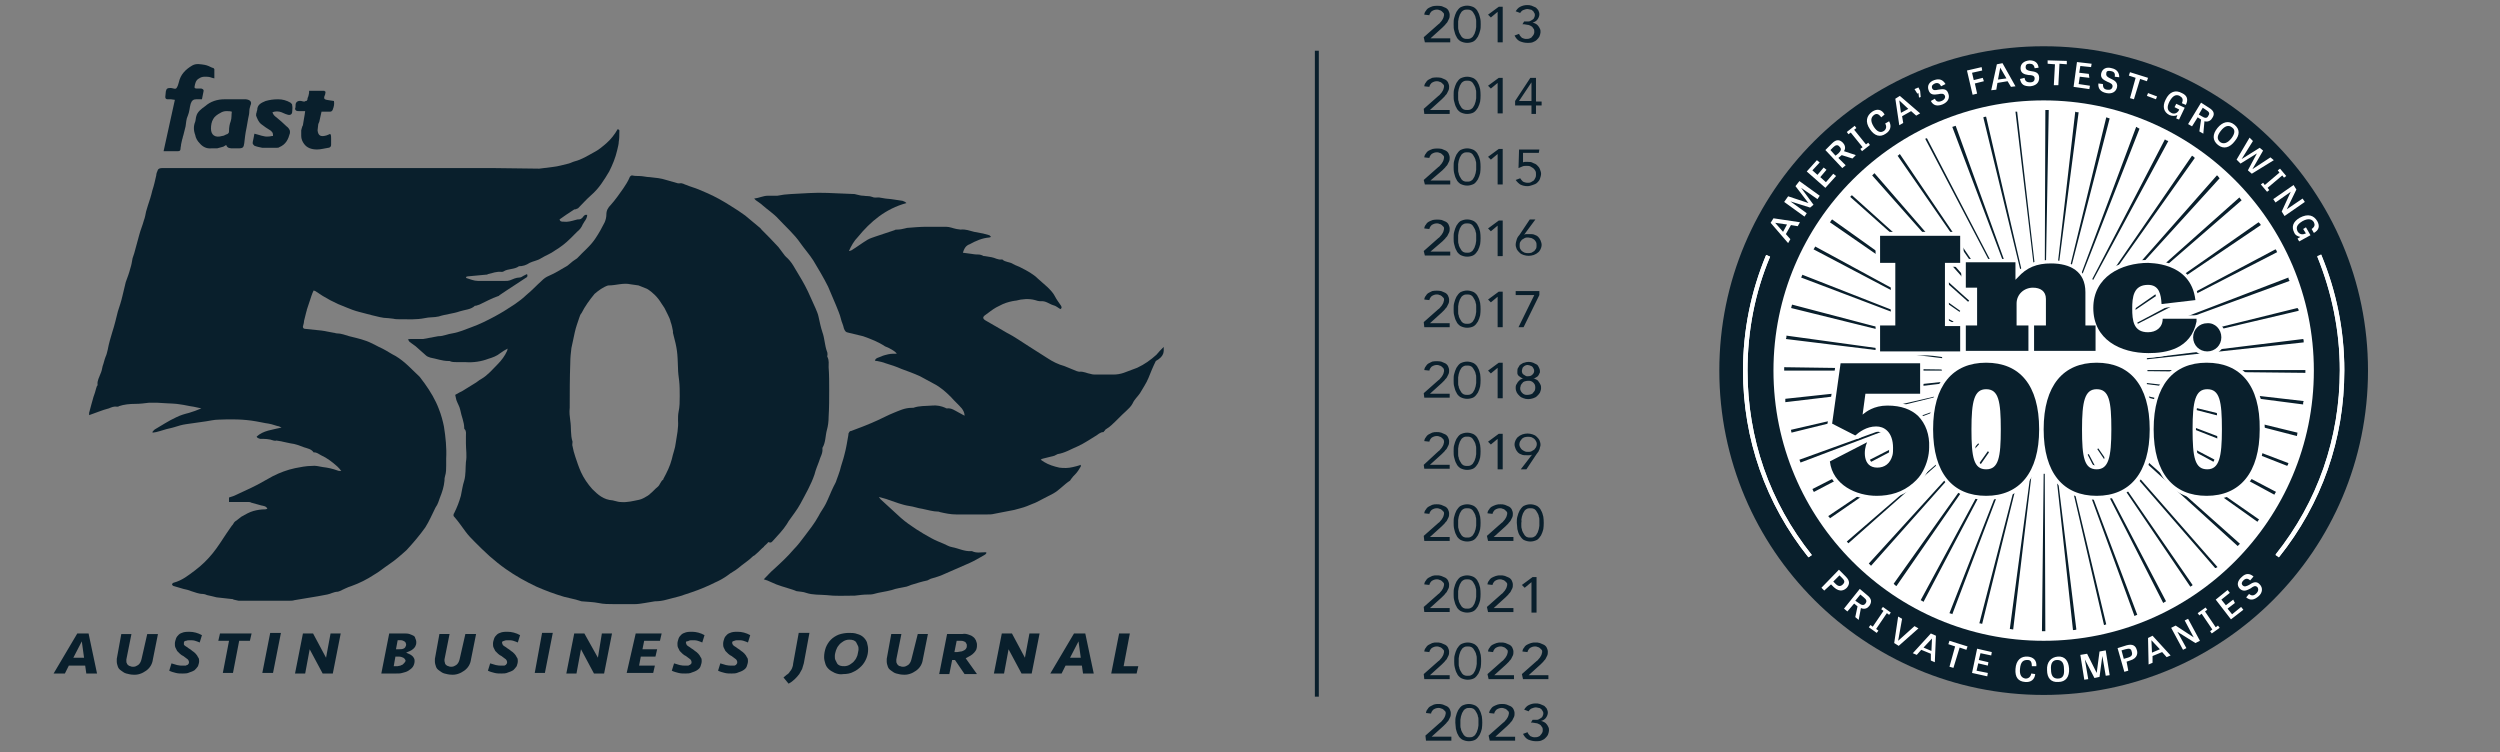 <svg xmlns="http://www.w3.org/2000/svg" xmlns:xlink="http://www.w3.org/1999/xlink" xml:space="preserve" id="Layer_1" x="0" y="0" version="1.1" viewBox="0 0 443.2 133.4"><rect x="0" y="0" width="443.2" height="133.4" fill="#808080" stroke="none"/><style>.st1{fill:#091f2c}.st3{fill:#fff}</style><path d="M9.5 4.1h271v124.2H9.5z" style="fill:none"/><path d="M78 88.2c.4-1 .7-1.9.8-3 0-.3 0-.5.1-.8.2-.6.2-1.3.2-1.9v-1.2c.1-1.9-.1-3.8-.4-5.7-.2-1-.5-2.1-.9-3.1-.6-1.6-1.5-3.1-2.5-4.5l-.9-1.2c-1.4-1.3-2.6-2.7-4.3-3.7-.8-.4-1.5-.9-2.3-1.3-.4-.2-.9-.4-1.4-.7-.6-.3-1.2-.6-1.9-.8-.9-.3-1.8-.5-2.6-.7-.7-.2-1.4-.5-2.2-.5-.2 0-.3-.1-.5-.1-.7-.1-1.4-.3-2.2-.4-1-.1-1.9-.2-2.9-.3-.3 0-.4-.2-.4-.4.1-.4.2-.7.2-1 .1-.5.3-1.1.4-1.6 0-.1.1-.2.1-.4.2-.5.3-1 .5-1.5.2-.6.4-1.3.7-1.9.1 0 .2.1.3.1 1.7 1.2 3.6 2.2 5.5 2.9.7.3 1.5.6 2.3.8s1.5.4 2.3.6c.9.2 1.8.5 2.8.5.3 0 .6.1.9.1.4.1.8.1 1.2.1 1.5 0 2.9.1 4.4-.2.8-.2 1.7-.1 2.5-.3 1.2-.4 2.6-.5 3.7-.9.9-.3 2-.3 2.7-1h.2c.2-.1.4-.1.6-.2 1.1-.5 2.1-1.1 3.3-1.5.1 0 .2-.1.3-.2l1.2-.8 3.5-2.3c.1 0 .1-.1.1-.1l.1-.1v-.2c0-.1 0-.1-.1-.2l-.6.3c-.2.1-.4.3-.7.3-.6 0-1.2.3-1.7.5-.3.1-.5.1-.8.1h-4.9c-.7 0-1.3-.3-2-.5 0 0-.1-.1-.1-.2.1 0 .2-.1.3-.1 1.1-.1 2.2-.2 3.2-.3.1 0 .3 0 .4-.1.8-.2 1.6-.5 2.4-.4.1 0 .3 0 .4-.1.8-.5 1.9-.3 2.7-.9.7 0 1.3-.2 1.9-.6.6-.3 1.4-.4 2-.8.8-.5 1.7-.8 2.5-1.4q1.5-.9 2.7-2.1l1.2-1.2c.5-.4.8-.8 1-1.3.1-.2.2-.3.3-.5.3-.4.5-.8.5-1.2-.4-.1-.5.1-.7.3-.1.2-.3.3-.4.4-.2.1-.4.1-.6.1-.1 0-.3.1-.4.1-.7.2-1.4.4-2.1.3-.3 0-.6 0-.7-.4.8-.6 1.6-1.1 2.5-1.7.1-.1.3-.1.4-.1.1-.1.3-.1.4-.2.8-.8 1.5-1.6 2.3-2.3 1.4-1.2 2.3-2.7 3.2-4.2.6-1.2 1.1-2.4 1.4-3.7.1-.5.3-1.1.3-1.6.1-.5.1-1.1.1-1.7 0-.2.1-.4-.3-.5-.5.9-1.2 1.8-2 2.5-.7.6-1.4 1.2-2.2 1.6-1.1.6-2.2 1.3-3.4 1.6-.4.1-.7.3-1.1.4-.9.2-1.8.5-2.8.6l-2.4.3c-2.6 0-5.3-.1-7.9-.1h-59c-.3 0-.6.1-.7.3-.1.3-.3.6-.3 1-.2.9-.4 1.8-.7 2.7-.2.9-.5 1.8-.8 2.7-.1.3-.2.7-.3 1-.1.5-.2 1.1-.4 1.6-.2.8-.6 1.7-.8 2.5l-.9 3.3-.3.9c-.1.6-.2 1.2-.4 1.8-.2.8-.5 1.6-.8 2.4-.2.8-.4 1.7-.6 2.5-.2.9-.5 1.8-.8 2.7-.3 1.2-.6 2.5-1 3.7-.3 1-.6 2-.8 3.1-.1.4-.2.9-.4 1.3-.2.5-.3 1.1-.5 1.6-.1.5-.2 1-.4 1.4-.2.6-.6 1.2-.5 1.9 0 .1 0 .2-.1.2-.2.5-.3 1.1-.5 1.6s-.3 1.1-.5 1.7c-.1.5-.3 1-.4 1.5v.4c1.2-.4 2.3-.9 3.5-1.2.5-.2.9-.4 1.5-.3.1 0 .2 0 .3-.1.9-.3 1.9-.4 2.9-.4.8 0 1.6-.1 2.4-.2h1.5c1.1.1 2.3.1 3.4.2.2 0 .5.1.7.1.8.1 1.5.3 2.3.4.5.1.9.2 1.4.3-.7.3-1.5.6-2.2.8-.8.2-1.5.4-2.3.8-1.3.6-2.5 1.4-3.7 2.1-.2.1-.3.3-.5.5l.1.1c.2 0 .4-.1.6-.1.5-.1 1-.3 1.4-.4.6-.2 1.3-.3 1.9-.5s1.3-.4 2-.5l2.1-.3c.5-.1.9-.1 1.4-.2.7-.1 1.5-.3 2.2-.3 2.2-.1 4.5-.1 6.7.3.7.1 1.4.3 2.2.4.7.1 1.3.4 1.9.5.1.1.3.1.4.2-1.6.4-3.2.5-4.4 1.6.1.3.4.3.6.4.8 0 1.6 0 2.4.3.2 0 .3.1.5 0 .4.1.8.1 1.1.2.5.1.9.2 1.4.3.9.1 1.6.4 2.4.7.6.2 1.3.3 1.7.9h.1c.5 0 .8.3 1.2.5 1.1.5 2 1.2 2.9 2 .3.3.5.5.7.8-.2 0-.5 0-.7-.1-.8-.3-1.7-.5-2.6-.6-.6-.1-1.3-.3-1.9-.2-1 0-2 .2-3 .4-1.4.3-2.7.8-3.9 1.4l-2.7 1.5-1.2.6c-1 .5-2 .9-3 1.4l-.9.3v.8h3.5c.1 0 .3 0 .4.1.6.2 1.2.3 1.8.5.4.1.9.1 1.1.6-.1 0-.2.1-.4.1q-1.05 0-2.1.3c-.7.2-1.4.6-2.1 1-.3.2-.6.5-.9.7-.2.1-.4.3-.5.5s-.2.3-.3.4c-.3.4-.6.9-.9 1.3-.8 1.2-1.6 2.5-2.5 3.6s-1.9 2.1-3.1 3-2.3 1.8-3.8 2.2c-.1 0-.3.2-.3.3s.2.3.3.3c.6.2 1.1.3 1.7.5.5.1.9.2 1.4.4.7.2 1.3.5 2.1.5.2 0 .5.1.7.2.6.1 1.2.3 1.7.4l2.7.3c.1 0 .2 0 .3.1.3.1.6.1.9.2h9c.3 0 .6 0 .9-.1 1.4-.2 2.8-.5 4.2-.7.5-.1 1.1-.2 1.6-.3.6-.1 1.2-.5 1.9-.5.1 0 .2-.1.3-.1.7-.3 1.4-.7 2.1-.9 1.4-.5 2.8-1.2 4-2 .9-.5 1.7-1.2 2.6-1.8 1.2-.8 2.2-1.7 3.2-2.6 1.2-1.3 2.3-2.6 3.3-4 .7-1.1 1.2-2.3 1.8-3.5.5-.7.6-1.3.8-1.8" class="st1"/><path d="M137 95.9c.9-1 1.8-1.9 2.5-3 .1-.2.2-.3.3-.5.7-1 1.5-2 2.1-3.1.9-1.7 1.9-3.4 2.5-5.2.2-.8.5-1.5.8-2.3.2-.8.7-1.4.6-2.3v-.1c.6-1 .5-2.1.8-3.2.2-.7.3-1.5.3-2.3.1-1.6.1-3.2.1-4.8 0-1.3 0-2.7-.1-4 0-.6.1-1.2-.2-1.8-.1-.1 0-.3 0-.4 0-.2 0-.4-.1-.6-.4-1.1-.4-2.3-.8-3.4-.3-.9-.5-1.9-.7-2.8-.1-.5-.3-.9-.5-1.4-.3-.7-.6-1.3-.9-2-.6-1.4-1.3-2.7-2.1-4-.7-1.1-1.2-2.3-2.3-3.2 0 0 0-.1-.1-.1-.4-.5-.8-1.1-1.2-1.6-1-1.1-2-2.1-3-3.1-.1-.2-.3-.3-.5-.5-.8-.7-1.6-1.3-2.4-2-.8-.6-1.6-1.1-2.4-1.6-1.4-.9-2.8-1.7-4.4-2.4-.5-.2-.9-.4-1.4-.6-.7-.3-1.5-.5-2.2-.8-.4-.1-.7-.4-1.2-.3h-.3l-2.1-.6c-.9-.3-1.9-.4-2.9-.5-.6 0-1.2-.2-1.9-.2-.4 0-.8 0-1.2-.1-.1 0-.2 0-.3.1s-.2.2-.2.3c-.3.7-.7 1.3-1.1 1.9-.7 1-1.4 2-2.2 2.9-.5.5-.8 1-.8 1.7 0 .5-.1.9-.3 1.4-.5 1-1 1.9-1.6 2.8-.9 1.4-2.2 2.4-3.3 3.6-.1.1-.2.1-.3.2-.3.2-.6.4-.8.6s-.4.3-.6.5c-1.1.6-2.1 1.3-3.3 1.8-.5.2-.9.5-1.3.9-.9.8-1.7 1.7-2.7 2.5-.6.6-1.3 1.1-2 1.6-1.2.8-2.3 1.5-3.6 2.2S85 57.5 83.6 58c-1.1.4-2.2.9-3.4 1.1-.8.1-1.6.5-2.4.5h-.1l-2.7.5h-2.2c-.2 0-.3 0-.5.1.1.1.2.2.3.4.4.3.7.5 1.1.8.6.5 1.2 1.1 1.8 1.6.2.2.5.3.8.4 1.1.2 2.1.6 3.2.6h.2c.4.2.8.2 1.3.2h1.5c1.4.1 2.8-.1 4.1-.6.7-.2 1.5-.5 2.1-1 .4-.3.9-.6 1.3-.8 0 .1-.1.3-.1.4-.4.9-1 1.7-1.7 2.4-.9.9-1.7 1.9-2.9 2.6-.4.2-.8.6-1.2.8-.7.4-1.4.9-2.1 1.3-.4.2-.8.4-1.3.7.1.3.1.6.2.9.2.6.6 1.2.7 1.8.2 1.1.7 2.1.7 3.2 0 .1 0 .2.1.2.3.4.2.8.2 1.2v1.3c0 1.1.2 2.2 0 3.3-.1 1.1 0 2.2-.3 3.3-.3.9-.4 1.8-.6 2.7-.3 1.1-.7 2.1-1.2 3.1-.1.1-.1.2-.1.4 0 .1.1.2.2.3.7.8 1.3 1.7 1.9 2.5.5.7 1.1 1.3 1.7 1.9.8.8 1.7 1.7 2.6 2.5s1.9 1.6 2.9 2.3c1.7 1.2 3.5 2.2 5.4 3.1 1.6.7 3.2 1.3 4.9 1.8.7.2 1.4.3 2.1.5.3.1.7.2 1 .3 1 .1 2 .1 3 .3.9.2 1.8.2 2.8.2h3.6c.6 0 1.2-.1 1.8-.2l1.8-.3q1.05 0 2.1-.3c.8-.2 1.5-.4 2.3-.6.7-.2 1.4-.5 2.1-.7 1.5-.5 2.9-1.1 4.3-1.8q1.05-.45 2.1-1.2c.6-.5 1.3-.8 1.9-1.3.8-.7 1.8-1.3 2.6-2.1 0 0 .1-.1.2-.1.5-.4.9-.8 1.4-1.3.1-.1.3-.2.4-.4.2-.2.5-.4.7-.7.5.2.6 0 .8-.2m-16.5-25.6c0 .9 0 1.8-.2 2.7-.1.5-.1 1-.1 1.5.1 1.4-.2 2.7-.4 4-.1 1-.5 1.9-.7 2.9-.3 1.2-.9 2.4-1.5 3.5v.1c-.5.3-.6 1-1 1.3-.5.4-.8.8-1.3 1.2-.1.1-.3.3-.5.4-.5.3-1 .6-1.5.7-1 .2-2.1.5-3.2.4-.4 0-.7-.1-1.1-.2-.1 0-.3-.1-.4-.1-1.6-.1-2.6-1-3.6-2-.8-.9-1.5-1.9-2-3-.4-.9-.7-1.8-1-2.7-.2-.6-.4-1.3-.5-1.9-.1-.2 0-.5 0-.8-.4-1.2-.2-2.5-.4-3.7-.1-.8-.2-1.5-.1-2.3 0-2.7 0-5.3.1-8 0-.9.1-1.8.2-2.6.2-.9.4-1.9.6-2.8s.5-1.7.8-2.6c.1-.3.2-.6.4-.8.6-1.2 1.4-2.3 2.3-3.4.7-.6 1.5-1.2 2.4-1.5h.1c1.3 0 2.6-.5 3.9-.2.5.1.9.1 1.4.2l1.5.6c1 .6 1.9 1.5 2.5 2.5l.6.9.6 1.2c.2.4.4.8.5 1.3.2.5.3 1.1.4 1.6v.3c.8 3 .8 3.5.9 6.3 0 .7.1 1.4.2 2.2.1.9.1 1.7.1 2.6z" class="st1"/><path d="M206.3 61.5c-.5.5-.9.9-1.3 1.4-1 .9-2.1 1.7-3.4 2.3l-2.4.9q-.9.3-1.8.3h-3.1c-.3 0-.6 0-.9-.1-.7-.1-1.3-.5-2.1-.4-.1 0-.3-.1-.4-.1-.7-.3-1.5-.6-2.2-.9-1.1-.3-2.1-.8-3-1.4l-3.3-2.1c-1.3-.8-2.5-1.7-3.9-2.4-.4-.2-.8-.5-1.2-.7-.9-.5-1.7-1-2.6-1.5-.5-.3-.5-.6-.1-.9.7-.5 1.3-1 2-1.4l1.2-.6c.7-.3 1.5-.5 2.2-.6h.1c1.1-.3 2.3-.4 3.4-.1.3.1.6.2 1 .2.9-.1 1.5.5 2.2.7.5.1.9.5 1.3.7.3-.2.2-.4.1-.6-.4-.6-.8-1.1-1.1-1.7s-.8-1.1-1.3-1.6c-.6-.5-1.1-1-1.7-1.5-.8-.8-1.9-1.4-2.9-1.9-.5-.3-1-.4-1.5-.7-.6-.4-1.4-.3-1.9-.8h-.1c-.7.1-1.2-.3-1.8-.4l-1.2-.2c-.1 0-.3 0-.4-.1-.4-.2-.8-.2-1.3-.2-.7-.1-1.4-.2-2.2-.3.1-.3.2-.6.4-.9s.5-.5.8-.6c1.1-.6 2.2-1.1 3.5-1.2.1 0 .2-.1.3-.1l-.3-.3c-.4-.1-.7-.2-1.1-.3-.5-.1-1.1-.2-1.6-.3-.8-.2-1.5-.5-2.4-.4-.2 0-.5-.1-.7-.1-.6-.1-1.2-.4-1.9-.4h-3.4c-1.1 0-2.3.1-3.5.2-.1 0-.3.1-.4.1-.4.1-.9.2-1.3.2-.2 0-.4 0-.5.1-1.1.4-2.2.7-3.3 1.1-.5.2-1 .3-1.5.6-1 .6-1.9 1.3-2.9 1.9-.1 0-.2.1-.4.1.4-.9.9-1.8 1.6-2.5 2.2-2.7 4.9-5 8.6-6-.2-.2-.4-.3-.7-.4-.7-.1-1.3-.2-2-.3-.3 0-.7-.1-1-.1-.4-.1-.8-.1-1.2-.2-.4 0-.8.1-1.2-.1-.5-.2-1-.1-1.5-.2-.4 0-.8-.1-1.2-.2-.1 0-.3-.1-.4-.1-1.6-.1-3.2-.1-4.8-.2-2.2-.1-4.3.1-6.5.2-.4 0-.8.1-1.2.1-.4.1-.8.1-1.2.2h-1.7c-.8 0-1.5.4-2.4.5l.3.3c.4.3.9.6 1.2.9.9.8 2 1.5 2.8 2.4 1.3 1.4 2.8 2.7 3.9 4.3.7 1 1.6 2 2.3 3.1.9 1.5 1.8 3 2.6 4.6.5 1.1.9 2.2 1.4 3.3.3.8.7 1.6.9 2.5.1.5.4 1 .5 1.6.2.5.3.7.9.8.9.2 1.7.4 2.5.6 1.4.5 2.7 1 3.9 1.8.2.1.5.2.7.3.5.3 1 .5 1.4 1-.5 0-1 0-1.5.1-.4.1-.9.2-1.3.4s-.9.2-1.1.7c.1.1.3.1.4.1.5.1 1 .2 1.5.4 1 .3 1.9.6 2.8 1 1.1.4 2.2.8 3.3 1.3.8.4 1.6.9 2.4 1.3 1.2.6 2.2 1.5 3.1 2.4.6.7 1.3 1.3 1.9 2 .3.4.5.8.5 1.3l-1.1-.6c-.6-.3-1.2-.8-2-.7-.1 0-.2 0-.3-.1-.7-.3-1.5-.5-2.4-.4-1.1.1-2.2 0-3.3.4h-.3c-1.2 0-2.2.5-3.2.9s-1.9.9-2.8 1.3c-1.5.7-3.1 1.3-4.7 1.9-.2 0-.3.1-.4.3-.1.1-.1.3-.1.4-.2 1.2-.4 2.4-.7 3.5-.2.9-.6 1.9-.8 2.8-.2.6-.4 1.2-.6 1.7-.1.4-.3.7-.5 1.1-.5 1-.9 2.1-1.4 3.1-.4.8-.9 1.4-1.3 2.2-.7 1.3-1.6 2.4-2.5 3.6-.6.8-1.2 1.6-1.9 2.3-1.1 1.3-2.3 2.4-3.5 3.5-.6.5-1.1 1.1-1.8 1.8.4.1.9.3 1.3.5 1.2.6 2.5.9 3.7 1.3.3.1.6.2.8.3.6.1 1.2.1 1.7.3 1.2.4 2.4.3 3.6.4 1.6.2 3.2.1 4.7.1h.3c.8-.1 1.6-.2 2.3-.2.4 0 .7 0 1.1-.1 1-.3 2.1-.4 3.2-.7.8-.3 1.7-.4 2.6-.6.3-.1.6-.2.8-.3 1-.3 1.9-.6 2.9-.8l.6-.3c.7-.2 1.4-.4 2.1-.7l4.8-2.1c.9-.4 1.7-.9 2.6-1.4.2-.1.3-.2.4-.4-.1-.1-.2-.1-.2-.1-.8 0-1.6.2-2.4-.2h-.1c-1.2.1-2.3-.5-3.4-.7-.6-.1-1-.4-1.5-.6-.7-.3-1.5-.6-2.2-1-.9-.5-1.8-1-2.7-1.6s-1.8-1.2-2.7-2l-3.6-3.3c-.1-.1-.2-.3-.3-.4.7.2 1.2.3 1.7.5 1.2.4 2.4.9 3.7 1.1.8.1 1.5.4 2.3.5 1 .2 1.9.5 2.9.5.1 0 .2.1.3.1.9.2 1.8.4 2.8.4h5.5c.4 0 .8 0 1.2-.1 1.2-.2 2.4-.5 3.6-.7.4-.1.8-.2 1.1-.3.8-.2 1.5-.5 2.2-.8.3-.1.5-.2.7-.3 1-.5 1.9-1 2.9-1.5 1.1-.6 1.9-1.6 3-2.3.1-.1.1-.2.2-.3.2-.3.5-.6.7-.8.4-.4.7-.9 1-1.4v-.3c-.5.2-1 .3-1.4.4-.8.2-1.6.2-2.4.1-.9-.2-1.9-.5-2.7-1-.2-.1-.4-.3-.6-.4.1-.1.3-.2.4-.2.7-.2 1.3-.3 2-.5l.6-.3c1.3-.2 2.4-.9 3.6-1.4 1.1-.5 2.1-1.2 3.1-1.8.4-.2.8-.7 1.4-.7.1 0 .1-.2.2-.2.1-.2.2-.3.4-.4.3-.2.6-.4.8-.6.9-.8 1.7-1.7 2.6-2.5.4-.4.9-.8 1.2-1.4.3-.7.9-1.2 1.3-1.8.5-.9 1.1-1.7 1.5-2.7s.8-2 1.3-3c1.6-.9 1.4-1.7 1.4-2.5.1 0 0 0 0 0M34.8 20.6c-.1.3-.1.7-.2 1-.3.7-.3 1.5 0 2.3.1.6.4 1.1.8 1.5.5.6 1.2 1 2.1.9h1c.4-.1.8-.2 1.1-.3.2-.1.3-.2.5-.3.2.6.7.6 1.2.6h1c.8 0 .9-.2 1-.9.1-.9.2-1.8.4-2.7.1-.6.2-1.1.3-1.7.1-.4.2-.9.2-1.3 0-.3.1-.7.2-1 .3-.6 0-1-.8-1.1h-3.8c-1.3 0-2.5.4-3.4 1.2-.7.5-1.4 1-1.6 1.8m4.3-.6c.3-.2.7-.3 1-.3.4 0 .7 0 1 .1-.1.6 0 1.1-.2 1.7-.2.5-.3 1.1-.3 1.7 0 .1 0 .3-.1.4s-.2.2-.3.2c-.3.1-.5.3-.8.3-1.3.4-2-.2-2-1.3 0-.6.1-1.2.4-1.7.2-.4.7-.8 1.3-1.1" class="st1"/><path d="M31.6 26.8c.3 0 .4-.2.4-.4 0-.3.1-.5.1-.8.1-.3.1-.6.2-.9.1-.2.1-.5.2-.7.1-.5.3-1.1.4-1.6.1-.6.1-1.3.4-1.9.3-.7.3-1.4.5-2.1.2-.6.5-.8 1-.8h1l.3-1.5c0-.2-.1-.3-.4-.4h-.8c-.3 0-.5-.1-.4-.4.1-.5.2-1.1.8-1.4.3-.2.6-.3 1-.3.3 0 .7 0 1 .1.2.1.4.1.7.2v-1.6c0-.1-.1-.1-.1-.2-.2-.1-.3-.1-.3-.1-.4-.2-.8-.4-1.3-.5-.7-.1-1.5-.3-2.2.1-1.2.7-2.1 1.6-2.4 3-.1.4-.2.7-.4 1s-.7 0-1 0h-.1c-.5 0-.7.1-.8.6 0 .3-.1.7-.1 1s.2.4.4.4h.6c.2 0 .5.1.7.1-.7 3.1-1.3 6-2 9.1zM53 19.7h1.1c-.1.9-.3 1.7-.4 2.5 0 .1-.1.1-.1.2-.1.2-.1.4-.2.7v1c0 .5.2 1 .5 1.4.5.7 1.3 1 2.3 1 .7 0 1.3-.2 2-.3.2 0 .3-.1.4-.2s.1-.3.1-.4v-1c0-.3 0-.6-.1-.8-.1 0-.2-.1-.2 0-.2.1-.3.1-.5.2-1 .3-1.5.1-1.6-.9 0-.3.1-.6.1-.9 0-.2.1-.4.2-.6.1-.6.3-1.2.4-1.8h1.4c.1 0 .3 0 .4-.1s.2-.2.2-.3c.2-.5.3-1 .2-1.5-.5-.1-.9-.1-1.3-.2s-.5-.2-.4-.6c.1-.2.2-.5.2-.7v-.1s0-.1-.1-.1l-.1-.1h-2.7c0 .3 0 .5-.1.8 0 .2-.2.4-.2.7 0 .1 0 .1-.1.2 0 .1-.1.1-.2.1s-.1.1-.2.1h-.2c-.1 0-.3-.1-.4-.1-.6-.1-1 .2-1 .7 0 .2 0 .5-.1.7.1.3.2.4.7.4m-8 6.1c.5.2 1 .3 1.5.4H49c.2 0 .4 0 .5-.1 1.2-.5 1.6-1.4 1.9-2.5v-.4c-.1-.3-.3-.6-.6-.8-.6-.6-1.2-1.1-1.8-1.6-.3-.2-.6-.5-.7-.9.5-.2 1.1-.2 1.6 0 .3.1.6.3 1 .4.5.2.9 0 .9-.5 0-.4.1-.7 0-1.1 0-.1 0-.2-.1-.3l-.2-.2c-.7-.4-1.4-.6-2.2-.6s-1.5.1-2.2.3c-.7.3-1.5.6-1.5 1.6 0 .1-.1.2-.1.4-.1.2-.1.4-.1.6.2.5.4 1.1.9 1.5s1.1.8 1.6 1.1c.2.1.3.3.4.4.1.2.1.4.1.6-.3 0-.5.1-.8.1-.8.1-1.6-.3-2.5-.5-.1.6-.2 1-.3 1.5v.2c0 .1 0 .1.1.2 0 .1.1.1.2.2zm-31.3 86.5-4.2 7.1h2l.7-1.4h2.9l.2 1.4h1.9l-1.5-7.1zm-.7 4.3 1.5-2.9.4 2.9zm12.1.2c-.1.4-.2.7-.5 1-.1.1-.3.2-.5.3s-.4.1-.5.1c-.2 0-.3 0-.5-.1-.1 0-.3-.1-.4-.2s-.2-.2-.2-.3c-.1-.1-.1-.3-.1-.4v-.3l.9-4.5h-1.8l-.8 4.4v.5c0 .3.1.6.2.9s.3.5.6.7.5.4.9.5.8.2 1.1.2c.9.1 1.7-.2 2.4-.7s1.1-1.2 1.2-2l.9-4.5h-1.9zm7.9-3.2c.2-.1.4-.1.7-.1s.6 0 .9.1.6.2.8.3l.4-1.3c-.7-.4-1.5-.6-2.2-.6-.4 0-.7 0-1.1.1-.3.1-.6.2-.8.4s-.4.4-.5.7-.2.6-.2.9c0 .2 0 .5.1.7l.3.6.5.5c.2.2.4.3.6.4.3.2.5.4.8.6.1.1.2.3.2.5 0 .1 0 .2-.1.3s-.1.2-.3.2c-.1.1-.2.1-.3.1h-.4c-.3 0-.6 0-1-.1-.3-.1-.7-.2-1-.3l-.4 1.3c.4.2.8.3 1.2.4s.8.1 1.2.1.8 0 1.2-.2c.3-.1.6-.2.9-.4.2-.2.4-.4.6-.7.1-.3.2-.6.2-.9 0-.2 0-.5-.2-.7-.1-.2-.2-.4-.4-.6s-.4-.4-.6-.5c-.2-.2-.4-.3-.7-.5-.2-.2-.5-.3-.7-.5-.1-.1-.1-.1-.1-.2v-.2c0-.1 0-.2.1-.3s.2-.1.3-.1m5.7 0h1.9l-1.1 5.7h1.8l1.1-5.7h1.9l.3-1.3H39zm7.8 5.7h1.9l1.4-7.1h-1.9zm11.3-2.7-2.3-4.3h-1.8l-1.4 7.1h1.8l.8-4.3 2.3 4.3H59l1.4-7.1h-1.8zm15.5-3.9c-.2-.1-.4-.2-.7-.3s-.6-.1-.8-.1H69l-1.4 7.1h2.6c.4 0 .8 0 1.1-.1.4-.1.8-.2 1.1-.4s.6-.4.8-.7.3-.7.3-1c0-.2 0-.3-.1-.5s-.2-.3-.3-.4c-.3-.3-.7-.4-1.1-.6.2-.1.5-.2.7-.3s.4-.2.6-.4.3-.3.4-.6c.1-.2.1-.4.1-.6s-.1-.5-.2-.7c0-.1-.1-.3-.3-.4m-1.6 4.8-.3.3c-.1.1-.3.1-.4.2-.2 0-.4.1-.5.1h-.7l.3-1.7h.6c.3 0 .6.1.8.2.1.1.2.1.3.3.1.1.1.2.1.3-.1.1-.1.2-.2.3m0-2.6c-.3.2-.6.2-.9.2h-.6l.3-1.6h.6c.2 0 .4.1.6.2l.2.2c0 .1.1.2.1.3s0 .3-.1.4c0 .1-.1.2-.2.3m9.8 1.9c-.1.4-.2.7-.5 1-.1.1-.3.2-.5.3s-.4.1-.5.1c-.2 0-.3 0-.5-.1-.1 0-.3-.1-.4-.2s-.2-.2-.2-.3-.1-.3-.1-.4v-.3l.9-4.5h-1.8l-.8 4.4v.5c0 .3.1.6.2.9s.3.5.6.7.5.4.9.5.8.2 1.1.2c.9.1 1.7-.2 2.4-.7s1.1-1.2 1.2-2l.9-4.5h-1.9zm7.9-3.2c.2-.1.4-.1.7-.1s.6 0 .9.1.6.2.8.3l.4-1.3c-.7-.4-1.5-.6-2.2-.6-.4 0-.7 0-1.1.1-.3.1-.6.2-.8.4s-.4.4-.5.7-.2.6-.2.9c0 .2 0 .5.1.7l.3.6.5.5c.2.2.4.3.6.4.3.2.5.4.8.6.1.1.2.3.2.5 0 .1 0 .2-.1.3s-.1.2-.2.2c-.1.1-.2.1-.3.1h-.4c-.3 0-.6 0-1-.1-.3-.1-.7-.2-1-.3l-.4 1.3c.4.2.8.3 1.2.4s.8.1 1.2.1.8 0 1.2-.2c.3-.1.6-.2.9-.4.2-.2.4-.4.6-.7.1-.3.2-.6.2-.9 0-.2 0-.5-.2-.7-.1-.2-.2-.4-.4-.6s-.4-.4-.6-.5c-.2-.2-.4-.3-.7-.5-.2-.2-.5-.3-.7-.5-.1-.1-.1-.1-.1-.2s-.1-.1-.1-.2 0-.2.1-.3c.1 0 .2-.1.3-.1m5.4 5.7h1.8l1.4-7.1h-1.9zm11.2-2.7-2.4-4.3h-1.8l-1.4 7.1h1.8l.8-4.3 2.3 4.3h1.8l1.4-7.1h-1.8zm5.1 2.7h4.7l.3-1.3h-2.8l.3-1.6h2.6l.3-1.3h-2.6l.3-1.5h2.8l.3-1.3h-4.6zm11-5.7c.2-.1.4-.1.7-.1s.6 0 .9.1.6.2.8.3l.4-1.3c-.7-.4-1.5-.6-2.2-.6-.4 0-.7 0-1.1.1-.3.1-.6.2-.8.4s-.4.4-.5.7-.2.6-.2.9c0 .2 0 .5.1.7l.3.6.5.5c.2.2.4.3.6.4.3.2.5.4.8.6.1.1.2.3.2.5 0 .1 0 .2-.1.3s-.2.2-.3.2c-.1.1-.2.1-.3.1h-.4c-.3 0-.6 0-1-.1-.3-.1-.7-.2-1-.3l-.4 1.3c.4.2.8.3 1.2.4s.8.1 1.2.1.8 0 1.2-.2c.3-.1.6-.2.9-.4s.5-.4.6-.7.2-.6.2-.9c0-.2 0-.5-.2-.7-.1-.2-.2-.4-.4-.6s-.4-.4-.6-.5c-.2-.2-.4-.3-.7-.5-.2-.2-.5-.3-.7-.5-.1-.1-.1-.1-.1-.2s-.1-.1-.1-.2 0-.2.1-.3c.3 0 .4-.1.4-.1m8.1 0c.2-.1.4-.1.7-.1s.6 0 .9.1.6.2.8.3l.4-1.3c-.7-.4-1.5-.6-2.2-.6-.4 0-.7 0-1.1.1-.3.1-.6.2-.8.4s-.4.4-.5.7-.2.6-.2.9c0 .2 0 .5.1.7l.3.6.5.5c.2.2.4.3.6.4.3.2.5.4.8.6.1.1.2.3.2.5 0 .1 0 .2-.1.3s-.1.2-.2.2c-.1.1-.2.1-.3.1h-.4c-.3 0-.6 0-1-.1-.3-.1-.7-.2-1-.3l-.4 1.3c.4.2.8.3 1.2.4s.8.1 1.2.1.8 0 1.2-.2c.3-.1.6-.2.9-.4s.5-.4.6-.7.2-.6.2-.9c0-.2 0-.5-.2-.7-.1-.2-.2-.4-.4-.6s-.4-.4-.6-.5c-.2-.2-.4-.3-.7-.5-.2-.2-.5-.3-.7-.5-.1-.1-.2-.3-.2-.4s0-.2.1-.3c.1 0 .2-.1.3-.1m10.4 4.1c0 .3-.1.5-.2.8-.1.2-.2.4-.4.6-.1.2-.3.4-.5.5-.2.2-.4.3-.6.5l.9 1.1c.4-.2.8-.5 1.1-.8s.5-.5.8-.9c.2-.3.3-.6.5-.9.1-.3.2-.7.3-1l1-5.4h-1.9zm12.5-4.7c-.3-.3-.7-.5-1.1-.6-.5-.2-1-.2-1.5-.2q-.9 0-1.8.3c-.5.2-1 .5-1.4.9s-.7.9-.9 1.4c-.2.6-.3 1.1-.3 1.7 0 .4.1.8.2 1.1.1.4.3.7.6 1s.7.5 1.1.7c.5.2 1 .3 1.5.2.6 0 1.3-.1 1.8-.4.5-.2 1-.6 1.4-1s.7-.9.9-1.4.3-1 .3-1.6c0-.4-.1-.8-.2-1.2q-.15-.45-.6-.9m-1.1 3.2c-.1.3-.3.7-.5.9-.2.3-.5.5-.8.7s-.7.3-1 .3-.5 0-.8-.1c-.2-.1-.4-.2-.5-.4l-.3-.6c-.1-.2-.1-.4-.1-.7s.1-.7.2-1 .3-.7.5-.9c.2-.3.5-.5.8-.7s.7-.3 1-.3.5 0 .8.1c.2.1.4.2.5.4l.3.6c.1.2.1.4.1.7-.1.4-.1.7-.2 1m9.6.6c-.1.4-.2.7-.5 1-.1.1-.3.2-.5.3s-.4.1-.5.1c-.2 0-.3 0-.5-.1-.2 0-.3-.1-.4-.2s-.2-.2-.2-.3c-.1-.1-.1-.3-.1-.4v-.3l.9-4.5H158l-.8 4.4v.5c0 .3.1.6.2.9s.3.5.6.7.5.4.9.5.8.2 1.1.2c.9.1 1.7-.2 2.4-.7s1.1-1.2 1.2-2l.9-4.5h-1.8zm10.5-.6c.2-.1.4-.3.6-.5s.3-.4.4-.6c.1-.3.1-.5.1-.8s-.1-.5-.2-.8c-.1-.2-.3-.5-.5-.6-.2-.2-.5-.3-.8-.4s-.7-.2-1.1-.1h-2.7l-1.4 7.1h1.8l.5-2.5h.5l1.7 2.5h2.2l-2-2.8c.4-.2.7-.4.9-.5m-1.2-.9c-.2.1-.4.2-.6.2s-.4.1-.7.1h-.4l.4-2h.8c.3 0 .5.1.7.2.1.1.2.2.2.3.1.1.1.2.1.3 0 .2 0 .4-.1.5 0 .1-.2.3-.4.4m10.8 1.3-2.3-4.3h-1.8l-1.4 7.1h1.8l.8-4.3 2.3 4.3h1.8l1.4-7.1h-1.8zm8.7-4.3-4.2 7.1h2l.7-1.4h2.9l.2 1.4h1.9l-1.5-7.1zm-.7 4.3 1.5-2.9.4 2.9zm10.6-4.3h-1.9l-1.4 7.1h4.5l.3-1.3h-2.6zM233.8 9h-.7v114.5h.7zm18.6-2.4 2.6-2.3c.2-.1.3-.3.4-.4s.2-.2.3-.4c.1-.1.1-.2.2-.4 0-.1.1-.3.1-.4 0-.2 0-.3-.1-.4l-.3-.3c-.1-.1-.3-.2-.4-.2-.2-.1-.3-.1-.5-.1q-.45 0-.9.3c-.2.2-.4.5-.4.7l-.9-.1c0-.2.1-.5.3-.7.1-.2.3-.4.5-.5s.4-.2.7-.3c.5-.1 1.1-.1 1.6 0 .2.1.5.2.7.3s.4.3.5.5.2.5.2.7 0 .5-.1.7l-.3.6c-.1.2-.3.3-.4.5l-.5.5-2.1 1.9h3.5v.7h-4.5zm5.3-2.3c0-.4 0-.8.1-1.1.1-.4.2-.7.4-1.1.2-.3.4-.6.7-.8q.6-.3 1.2-.3t1.2.3c.3.2.6.5.7.8.2.3.3.7.4 1.1s.1.7.1 1.1 0 .8-.1 1.1c-.1.4-.2.7-.4 1.1-.2.3-.4.6-.7.8s-.8.3-1.2.3q-.6 0-1.2-.3c-.3-.2-.6-.5-.7-.8-.2-.3-.3-.7-.4-1.1-.1-.3-.1-.7-.1-1.1m.8 0v.5c0 .2 0 .4.1.6 0 .2.1.4.2.6s.2.3.3.5c.1.1.3.3.4.3.2.1.4.1.6.1s.4 0 .6-.1.3-.2.4-.3c.1-.2.2-.3.3-.5s.1-.4.2-.6c0-.2.1-.4.1-.6v-1c0-.2 0-.4-.1-.6 0-.2-.1-.4-.2-.6s-.2-.3-.3-.5c-.1-.1-.3-.3-.4-.3-.2-.1-.4-.1-.6-.1s-.4 0-.6.1-.3.2-.4.3c-.1.2-.2.3-.3.5s-.1.4-.2.6c0 .2-.1.4-.1.6zm7.8 3.2h-.8V2.1l-1.2 1-.5-.5 1.9-1.4h.7v6.3zm3.9-3.7h.8c.2 0 .3-.1.5-.2s.3-.2.4-.3c.1-.2.2-.4.2-.6 0-.1 0-.3-.1-.4s-.1-.3-.3-.4c-.1-.1-.2-.2-.4-.2-.1 0-.3-.1-.5-.1-.3 0-.5.1-.8.2-.2.1-.4.3-.5.5l-.8-.3c.2-.3.4-.6.8-.8s.8-.3 1.2-.3c.3 0 .5 0 .8.1.2.1.5.2.7.3s.3.3.5.5c.1.2.2.5.2.7q0 .45-.3.9t-.9.6c.4.1.8.3 1 .6.1.1.2.3.3.5.2.4.1.9-.1 1.4-.1.2-.3.4-.5.6s-.5.3-.7.4c-.3.1-.6.1-.9.1-.5 0-.9-.1-1.4-.3-.4-.2-.7-.6-.9-1l.8-.3c.1.3.3.5.5.7.2.1.5.2.7.2.3 0 .5 0 .7-.1s.3-.1.4-.3c.1-.1.2-.2.3-.4s.1-.3.1-.5 0-.4-.2-.6c-.1-.2-.2-.3-.4-.4s-.4-.2-.6-.2-.4-.1-.6-.1h-.3zm-17.8 15.5L255 17c.2-.1.3-.3.4-.4s.2-.2.3-.4c.1-.1.1-.2.2-.4 0-.1.1-.3.1-.4 0-.2 0-.3-.1-.4l-.3-.3c-.1-.1-.3-.2-.4-.2-.2-.1-.3-.1-.5-.1q-.45 0-.9.3c-.2.2-.4.5-.4.7l-.9-.1c0-.2.1-.5.3-.7.1-.2.3-.4.5-.5l.6-.3c.5-.1 1.1-.1 1.6 0 .2.1.5.2.7.3s.4.3.5.5.2.5.2.7 0 .5-.1.7l-.3.6c-.1.2-.3.3-.4.5l-.5.5-2.1 1.9h3.5v.7h-4.5zm5.3-2.4c0-.4 0-.8.1-1.1.1-.4.2-.7.4-1.1.2-.3.4-.6.7-.8q.6-.3 1.2-.3t1.2.3c.3.2.6.5.7.8.2.3.3.7.4 1.1.1.7.1 1.5 0 2.2-.1.4-.2.7-.4 1.1-.2.3-.4.6-.7.8s-.8.3-1.2.3q-.6 0-1.2-.3c-.3-.2-.6-.5-.7-.8-.2-.3-.3-.7-.4-1.1-.1-.3-.1-.7-.1-1.1m.8 0v.5c0 .2 0 .4.1.6 0 .2.1.4.2.6s.2.3.3.5c.1.1.3.3.4.3.2.1.4.1.6.1s.4 0 .6-.1.3-.2.4-.3c.1-.2.2-.3.3-.5s.1-.4.2-.6c0-.2.1-.4.1-.6v-1c0-.2 0-.4-.1-.6 0-.2-.1-.4-.2-.6s-.2-.3-.3-.5c-.1-.1-.3-.3-.4-.3-.2-.1-.4-.1-.6-.1s-.4 0-.6.1-.3.2-.4.3c-.1.2-.2.3-.3.5s-.1.4-.2.6c0 .2-.1.4-.1.6zm7.8 3.2h-.8v-5.4l-1.2 1-.5-.5 1.9-1.4h.7v6.3zm6-2.1h1v.7h-1v1.5h-.8v-1.5h-2.9v-.8l2.7-4.1h1zm-.8-3.4-2.2 3.3h2.2zm-19.1 17.3 2.6-2.3c.2-.1.3-.3.4-.4s.2-.2.3-.4c.1-.1.1-.2.2-.4 0-.1.1-.3.1-.4 0-.2 0-.3-.1-.4l-.3-.3c-.1-.1-.3-.2-.4-.2-.2-.1-.3-.1-.5-.1q-.45 0-.9.3c-.2.2-.4.5-.4.7l-.9-.1c0-.2.1-.5.3-.7.1-.2.3-.4.5-.5s.4-.2.7-.3c.5-.1 1.1-.1 1.6 0 .2.1.5.2.7.3s.4.3.5.5.2.5.2.7 0 .5-.1.7l-.3.6c-.1.2-.3.3-.4.5l-.5.5-2.1 1.8h3.5v.7h-4.5zm5.3-2.3c0-.4 0-.8.1-1.1.1-.4.2-.7.4-1.1.2-.3.4-.6.7-.8q.6-.3 1.2-.3t1.2.3c.3.2.6.5.7.8.2.3.3.7.4 1.1.1.7.1 1.5 0 2.2-.1.4-.2.7-.4 1.1-.2.3-.4.6-.7.8q-.6.3-1.2.3t-1.2-.3c-.3-.2-.6-.5-.7-.8-.2-.3-.3-.7-.4-1.1s-.1-.8-.1-1.1m.8 0v.5c0 .2 0 .4.1.6 0 .2.1.4.2.6s.2.3.3.5c.1.1.3.3.4.3.2.1.4.1.6.1s.4 0 .6-.1.3-.2.4-.3c.1-.2.2-.3.3-.5s.1-.4.2-.6c0-.2.1-.4.1-.6v-1c0-.2 0-.4-.1-.6 0-.2-.1-.4-.2-.6s-.2-.3-.3-.5c-.1-.1-.3-.3-.4-.3-.2-.1-.4-.1-.6-.1s-.4 0-.6.1-.3.2-.4.3c-.1.2-.2.3-.3.5s-.1.4-.2.6c0 .2-.1.4-.1.6zm7.8 3.1h-.8v-5.4l-1.2 1-.5-.5 1.9-1.4h.7v6.3zm6.5-5.6H270v1.7c.1-.1.3-.1.4-.1h.5c.3 0 .6 0 .9.2.3.1.5.2.7.4s.4.4.5.7.2.5.2.8-.1.6-.2.9-.3.5-.5.7-.5.3-.8.4-.6.2-.9.2c-.5 0-.9-.1-1.3-.3-.3-.2-.6-.5-.8-.8l.8-.3c.1.2.3.4.5.6.2.1.5.2.8.2.2 0 .4 0 .6-.1s.3-.2.5-.3c.1-.1.2-.3.3-.5s.1-.4.1-.6 0-.4-.1-.6-.2-.3-.4-.5c-.2-.1-.3-.2-.5-.3s-.4-.1-.7-.1c-.2 0-.5 0-.7.1s-.5.2-.7.3l.1-3.3h3.6zm-20.4 17.4 2.6-2.3c.2-.1.3-.3.4-.4s.2-.2.3-.4c.1-.1.1-.2.2-.4 0-.1.1-.3.1-.4 0-.2 0-.3-.1-.4l-.3-.3c-.1-.1-.3-.2-.4-.2-.2-.1-.3-.1-.5-.1q-.45 0-.9.3c-.2.2-.4.5-.4.7l-.9-.1c0-.2.1-.5.3-.7.1-.2.3-.4.5-.5s.4-.2.7-.3c.5-.1 1.1-.1 1.6 0 .2.1.5.2.7.3s.4.3.5.5.2.5.2.7 0 .5-.1.7l-.3.6c-.1.2-.3.3-.4.5l-.5.5-2.1 1.8h3.5v.7h-4.5zm5.3-2.3c0-.4 0-.8.1-1.1.1-.4.2-.7.4-1.1.2-.3.4-.6.7-.8q.6-.3 1.2-.3t1.2.3c.3.2.6.5.7.8.2.3.3.7.4 1.1.1.7.1 1.5 0 2.2-.1.4-.2.7-.4 1.1-.2.3-.4.6-.7.8s-.8.3-1.2.3q-.6 0-1.2-.3c-.3-.2-.6-.5-.7-.8-.2-.3-.3-.7-.4-1.1s-.1-.7-.1-1.1m.8 0v.5c0 .2 0 .4.1.6 0 .2.1.4.2.6s.2.3.3.5c.1.1.3.3.4.3.2.1.4.1.6.1s.4 0 .6-.1.3-.2.4-.3c.1-.2.2-.3.3-.5s.1-.4.2-.6c0-.2.1-.4.1-.6v-1c0-.2 0-.4-.1-.6 0-.2-.1-.4-.2-.6s-.2-.3-.3-.5c-.1-.1-.3-.3-.4-.3-.2-.1-.4-.1-.6-.1s-.4 0-.6.1-.3.2-.4.3c-.1.2-.2.3-.3.5s-.1.4-.2.6c0 .2-.1.4-.1.6zm7.8 3.2h-.8V40l-1.2 1-.5-.5 1.9-1.4h.7v6.3zm3.9-3.8c.2-.1.3-.1.5-.1h.5c.3 0 .6 0 .8.1.3.1.5.2.7.4s.3.4.4.6c.1.3.2.5.2.8s-.1.6-.2.8-.3.5-.5.6c-.2.2-.5.3-.7.4q-.9.3-1.8 0c-.3-.1-.5-.2-.7-.4s-.4-.4-.5-.6c-.1-.3-.2-.5-.2-.8s.1-.7.2-1 .3-.6.5-.8l1.8-2.7h1zm.7.5c-.2 0-.4 0-.6.1s-.3.2-.5.3c-.1.1-.2.3-.3.4-.1.2-.1.4-.1.6s0 .4.1.6.2.3.3.4.3.2.5.3q.6.15 1.2 0c.2-.1.3-.2.5-.3.1-.1.2-.3.3-.4.1-.2.1-.4.1-.6s0-.4-.1-.6-.2-.3-.3-.4-.3-.2-.5-.3c-.2 0-.4-.1-.6-.1m-18.5 15 2.6-2.3c.2-.1.3-.3.4-.4s.2-.2.3-.4c.1-.1.1-.2.2-.4 0-.1.1-.3.1-.4 0-.2 0-.3-.1-.4l-.3-.3c-.1-.1-.3-.2-.4-.2-.2-.1-.3-.1-.5-.1q-.45 0-.9.3c-.2.2-.4.5-.4.7l-.9-.1c0-.2.1-.5.3-.7.1-.2.3-.4.5-.5l.6-.3c.5-.1 1.1-.1 1.6 0 .2.1.5.2.7.3s.4.3.5.5.2.5.2.7 0 .5-.1.7l-.3.6c-.1.2-.3.3-.4.5l-.5.5-2.1 1.9h3.5v.7h-4.5zm5.3-2.3c0-.4 0-.8.1-1.1.1-.4.2-.7.4-1.1.2-.3.4-.6.7-.8q.6-.3 1.2-.3t1.2.3c.3.2.6.5.7.8.2.3.3.7.4 1.1.1.7.1 1.5 0 2.2-.1.4-.2.7-.4 1.1-.2.3-.4.6-.7.8s-.8.3-1.2.3q-.6 0-1.2-.3c-.3-.2-.6-.5-.7-.8-.2-.3-.3-.7-.4-1.1-.1-.3-.1-.7-.1-1.1m.8 0v.5c0 .2 0 .4.1.6 0 .2.1.4.2.6s.2.3.3.5c.1.1.3.3.4.3.2.1.4.1.6.1s.4 0 .6-.1.3-.2.4-.3c.1-.2.2-.3.3-.5s.1-.4.2-.6c0-.2.1-.4.1-.6v-1c0-.2 0-.4-.1-.6 0-.2-.1-.4-.2-.6s-.2-.3-.3-.5c-.1-.1-.3-.3-.4-.3-.2-.1-.4-.1-.6-.1s-.4 0-.6.1-.3.2-.4.3c-.1.2-.2.3-.3.5s-.1.4-.2.6c0 .2-.1.4-.1.6zm7.8 3.2h-.8v-5.4l-1.2 1-.5-.5 1.9-1.4h.7V58zm6.6-5.7-2.8 5.7h-.9l2.8-5.7h-3.3v-.7h4.2zm-20.5 17.4 2.6-2.3c.2-.1.3-.3.4-.4s.2-.2.3-.4c.1-.1.1-.2.2-.4 0-.1.1-.3.1-.4 0-.2 0-.3-.1-.5l-.3-.3c-.1-.1-.3-.2-.4-.2-.2-.1-.3-.1-.5-.1q-.45 0-.9.3c-.2.2-.4.5-.4.7l-.9-.1c0-.2.1-.5.3-.7.1-.2.3-.4.5-.5l.6-.3c.5-.1 1.1-.1 1.6 0 .2.1.5.2.7.3s.4.3.5.5.2.5.2.7 0 .5-.1.7l-.3.6c-.1.2-.3.3-.4.5l-.5.5-2.1 1.9h3.5v.7h-4.5zm5.3-2.3c0-.4 0-.8.1-1.1.1-.4.2-.7.4-1.1.2-.3.4-.6.7-.8q.6-.3 1.2-.3t1.2.3c.3.2.6.5.7.8.2.3.3.7.4 1.1.1.7.1 1.5 0 2.2-.1.4-.2.7-.4 1.1-.2.3-.4.6-.7.8s-.8.3-1.2.3q-.6 0-1.2-.3c-.3-.2-.6-.5-.7-.8-.2-.3-.3-.7-.4-1.1-.1-.3-.1-.7-.1-1.1m.8 0v.5c0 .2 0 .4.1.6 0 .2.1.4.2.6s.2.3.3.5c.1.1.3.3.4.3.2.1.4.1.6.1s.4 0 .6-.1.3-.2.4-.3c.1-.2.2-.3.3-.5s.1-.4.2-.6c0-.2.1-.4.1-.6v-1c0-.2 0-.4-.1-.6 0-.2-.1-.4-.2-.6s-.2-.3-.3-.5c-.1-.1-.3-.3-.4-.3-.2-.1-.4-.1-.6-.1s-.4 0-.6.1-.3.2-.4.3c-.1.2-.2.3-.3.5s-.1.4-.2.6c0 .2-.1.4-.1.6zm7.8 3.2h-.8v-5.4l-1.2 1-.5-.5 1.9-1.4h.7v6.3zm2.7-4.8c0-.2 0-.5.2-.7.1-.2.2-.4.4-.5s.4-.3.6-.3c.5-.2 1.1-.2 1.6 0l.6.3c.2.1.3.3.4.5s.2.4.2.7c0 .2 0 .3-.1.4-.1.3-.3.6-.6.7-.1.1-.3.2-.5.2.2 0 .4.1.6.2s.3.2.4.4c.1.1.2.3.3.5s.1.4.1.6c0 .3-.1.5-.2.8-.1.2-.3.4-.5.6s-.4.3-.7.4c-.6.2-1.2.2-1.7 0-.3-.1-.5-.2-.7-.4s-.4-.4-.5-.6-.2-.5-.2-.8c0-.2 0-.4.1-.6s.2-.3.3-.5l.4-.4c.2-.1.4-.2.6-.2-.2 0-.3-.1-.5-.2-.1-.1-.3-.2-.4-.3s-.2-.3-.2-.4zm.5 3c0 .2 0 .3.1.5s.2.3.3.4c.2.2.5.3.7.3.3 0 .5 0 .8-.1.2-.1.3-.1.4-.3.1-.1.2-.2.3-.4.1-.3.1-.7 0-1-.1-.2-.2-.3-.3-.4-.2-.2-.5-.3-.7-.3-.3 0-.5 0-.8.1-.2.1-.3.1-.4.3-.1.1-.2.2-.3.4 0 .2-.1.3-.1.5m.3-3c0 .2.1.5.3.6s.4.3.6.3.5 0 .7-.1.4-.3.5-.5.1-.5 0-.7-.2-.4-.4-.5-.5-.2-.7-.2-.5.1-.7.3c-.1.1-.2.2-.2.3-.1.3-.1.4-.1.5m-17.4 16.6L255 80c.2-.1.3-.3.4-.4s.2-.2.3-.4c.1-.1.1-.2.2-.4 0-.1.1-.3.1-.4 0-.2 0-.3-.1-.5l-.3-.3c-.1-.1-.3-.2-.4-.2-.2-.1-.3-.1-.5-.1q-.45 0-.9.3c-.2.2-.4.5-.4.7l-.9-.1c0-.2.1-.5.3-.7.1-.2.3-.4.5-.5l.6-.3c.3-.1.5-.1.8-.1s.5 0 .8.1c.2.1.5.2.7.3s.4.3.5.5.2.5.2.7 0 .5-.1.7l-.3.6c-.1.2-.3.3-.4.5l-.5.5-2.1 1.9h3.5v.7h-4.5zm5.3-2.4c0-.4 0-.8.1-1.1.1-.4.2-.7.4-1.1.2-.3.4-.6.7-.8q.6-.3 1.2-.3t1.2.3c.3.2.6.5.7.8.2.3.3.7.4 1.1.1.7.1 1.5 0 2.2-.1.4-.2.7-.4 1.1-.2.3-.4.6-.7.8s-.8.3-1.2.3q-.6 0-1.2-.3c-.3-.2-.6-.5-.7-.8-.2-.3-.3-.7-.4-1.1-.1-.3-.1-.7-.1-1.1m.8 0v.5c0 .2 0 .4.1.6 0 .2.1.4.2.6s.2.3.3.5c.1.1.3.3.4.3.2.1.4.1.6.1s.4 0 .6-.1.3-.2.4-.3c.1-.2.2-.3.3-.5s.1-.4.2-.6c0-.2.1-.4.1-.6v-1c0-.2 0-.4-.1-.6 0-.2-.1-.4-.2-.6s-.2-.3-.3-.5c-.1-.1-.3-.3-.4-.3-.2-.1-.4-.1-.6-.1s-.4 0-.6.1-.3.2-.4.3c-.1.2-.2.3-.3.5s-.1.4-.2.6c0 .2-.1.4-.1.6zm7.8 3.2h-.8v-5.4l-1.2 1-.5-.5 1.9-1.4h.7v6.3zm5.3-2.6c-.2.1-.3.1-.5.1h-.5c-.3 0-.6 0-.8-.1-.3-.1-.5-.2-.7-.4s-.3-.4-.4-.6c-.1-.3-.2-.5-.2-.8s.1-.6.2-.8.3-.5.5-.6c.2-.2.5-.3.7-.4q.9-.3 1.8 0c.3.1.5.2.7.4s.4.4.5.6c.1.3.2.5.2.8 0 .2 0 .3-.1.5 0 .2-.1.3-.1.4-.1.1-.1.3-.2.4s-.2.3-.3.4l-1.8 2.7h-1zm-.7-.5c.2 0 .4 0 .6-.1s.3-.2.5-.3c.1-.1.2-.3.3-.4.2-.4.2-.8 0-1.1-.1-.2-.2-.3-.3-.4s-.3-.2-.5-.3q-.6-.15-1.2 0c-.2.1-.3.1-.5.3-.1.1-.2.3-.3.4-.2.4-.2.8 0 1.1.1.2.2.3.3.4s.3.2.5.3.4.1.6.1M252.4 95l2.6-2.3c.2-.1.3-.3.4-.4s.2-.2.3-.4c.1-.1.1-.2.2-.4 0-.1.1-.3.1-.4 0-.2 0-.3-.1-.4l-.3-.3c-.1-.1-.3-.2-.4-.2-.2-.1-.3-.1-.5-.1q-.45 0-.9.3c-.2.2-.4.5-.4.7l-.9-.1c0-.2.1-.5.3-.7.1-.2.3-.4.5-.5l.6-.3c.3-.1.5-.1.8-.1s.5 0 .8.1c.2.1.5.2.7.3s.4.3.5.5.2.5.2.7 0 .5-.1.7l-.3.6c-.1.2-.3.3-.4.5l-.5.5-2.1 1.9h3.5v.7h-4.5zm5.3-2.3c0-.4 0-.8.1-1.1.1-.4.2-.7.4-1.1.2-.3.4-.6.7-.8q.6-.3 1.2-.3t1.2.3c.3.2.6.5.7.8.2.3.3.7.4 1.1.1.7.1 1.5 0 2.2-.1.4-.2.7-.4 1.1-.2.3-.4.6-.7.8s-.8.3-1.2.3q-.6 0-1.2-.3c-.3-.2-.6-.5-.7-.8-.2-.3-.3-.7-.4-1.1s-.1-.8-.1-1.1m.8 0v.5c0 .2 0 .4.1.6 0 .2.1.4.2.6s.2.3.3.5c.1.1.3.3.4.3.2.1.4.1.6.1s.4 0 .6-.1.3-.2.4-.3c.1-.2.2-.3.3-.5s.1-.4.2-.6c0-.2.1-.4.1-.6v-1c0-.2 0-.4-.1-.6 0-.2-.1-.4-.2-.6s-.2-.3-.3-.5c-.1-.1-.3-.3-.4-.3-.2-.1-.4-.1-.6-.1s-.4 0-.6.1-.3.2-.4.3c-.1.2-.2.3-.3.5s-.1.4-.2.6c0 .2-.1.4-.1.6zm5.1 2.3 2.6-2.3c.2-.1.3-.3.4-.4s.2-.2.3-.4c.1-.1.1-.2.2-.4 0-.1.1-.3.1-.4 0-.2 0-.3-.1-.4l-.3-.3c-.1-.1-.3-.2-.4-.2-.2-.1-.3-.1-.5-.1q-.45 0-.9.3c-.2.2-.4.5-.4.7l-.9-.1c0-.2.1-.5.3-.7.1-.2.3-.4.5-.5s.4-.2.7-.3.5-.1.8-.1.5 0 .8.1c.2.1.5.2.7.3s.4.3.5.5.2.5.2.7 0 .5-.1.7l-.3.6c-.1.2-.3.3-.4.5l-.5.5-2.1 1.9h3.5v.7h-4.5zm5.3-2.3c0-.4 0-.8.1-1.1.1-.4.2-.7.4-1.1.2-.3.4-.6.7-.8q.6-.3 1.2-.3t1.2.3c.3.2.6.5.7.8.2.3.3.7.4 1.1.1.7.1 1.5 0 2.2-.1.4-.2.7-.4 1.1-.2.3-.4.6-.7.8q-.6.3-1.2.3t-1.2-.3c-.3-.2-.5-.5-.7-.8s-.3-.7-.4-1.1c0-.4-.1-.8-.1-1.1m.8 0v.5c0 .2 0 .4.1.6 0 .2.1.4.2.6s.2.3.3.5c.1.1.3.3.4.3.2.1.4.1.6.1s.4 0 .6-.1.3-.2.4-.3c.1-.2.2-.3.3-.5s.1-.4.2-.6c0-.2.1-.4.1-.6v-1c0-.2 0-.4-.1-.6 0-.2-.1-.4-.2-.6s-.2-.3-.3-.5c-.1-.1-.3-.3-.4-.3-.2-.1-.4-.1-.6-.1s-.4 0-.6.1-.3.2-.4.3c-.1.2-.2.3-.3.5s-.1.4-.2.6c0 .2-.1.4-.1.6.1.1 0 .3 0 .5m-17.3 14.9 2.6-2.3c.2-.1.3-.3.4-.4s.2-.2.3-.4c.1-.1.1-.2.2-.4 0-.1.1-.3.1-.4 0-.2 0-.3-.1-.4l-.3-.3c-.1-.1-.3-.2-.4-.2-.2-.1-.3-.1-.5-.1q-.45 0-.9.3c-.2.2-.4.5-.4.7l-.9-.1c0-.2.1-.5.3-.7.1-.2.3-.4.5-.5l.6-.3c.3-.1.5-.1.8-.1s.5 0 .8.1c.2.1.5.2.7.3s.4.3.5.5.2.5.2.7 0 .5-.1.7l-.3.6c-.1.2-.3.3-.4.5l-.5.5-2.1 1.9h3.5v.7h-4.5zm5.3-2.3c0-.4 0-.8.1-1.1.1-.4.2-.7.4-1.1.2-.3.4-.6.7-.8q.6-.3 1.2-.3t1.2.3c.3.2.6.5.7.8.2.3.3.7.4 1.1.1.7.1 1.5 0 2.2-.1.4-.2.7-.4 1.1-.2.3-.4.6-.7.8s-.8.3-1.2.3q-.6 0-1.2-.3c-.3-.2-.6-.5-.7-.8-.2-.3-.3-.7-.4-1.1s-.1-.7-.1-1.1m.8 0v.5c0 .2 0 .4.1.6 0 .2.1.4.2.6s.2.3.3.5c.1.1.3.3.4.3.2.1.4.1.6.1s.4 0 .6-.1.3-.2.4-.3c.1-.2.2-.3.3-.5s.1-.4.2-.6c0-.2.1-.4.1-.6v-1c0-.2 0-.4-.1-.6 0-.2-.1-.4-.2-.6s-.2-.3-.3-.5c-.1-.1-.3-.3-.4-.3-.2-.1-.4-.1-.6-.1s-.4 0-.6.1-.3.2-.4.3c-.1.2-.2.3-.3.5s-.1.4-.2.6c0 .2-.1.4-.1.6zm5.1 2.3 2.6-2.3c.2-.1.3-.3.4-.4s.2-.2.3-.4c.1-.1.1-.2.2-.4 0-.1.1-.3.1-.4 0-.2 0-.3-.1-.4l-.3-.3c-.1-.1-.3-.2-.4-.2-.2-.1-.3-.1-.5-.1q-.45 0-.9.3c-.2.2-.4.5-.4.7l-.9-.1c0-.2.1-.5.3-.7.1-.2.3-.4.5-.5s.4-.2.7-.3.5-.1.8-.1.5 0 .8.1c.2.1.5.2.7.3s.4.3.5.5.2.5.2.7 0 .5-.1.7l-.3.6c-.1.2-.3.3-.4.5l-.5.5-2.1 1.9h3.5v.7h-4.5zm8.7 1h-.8v-5.4l-1.2 1-.5-.5 1.9-1.4h.7v6.3zm-19.9 10.9 2.6-2.3c.2-.1.3-.3.4-.4s.2-.2.3-.4c.1-.1.1-.2.2-.4 0-.1.1-.3.1-.4 0-.2 0-.3-.1-.4l-.3-.3c-.1-.1-.3-.2-.4-.2-.2-.1-.3-.1-.5-.1q-.45 0-.9.3c-.2.2-.4.5-.4.7l-.9-.1c0-.2.1-.5.3-.7.1-.2.3-.4.5-.5l.6-.3c.3-.1.5-.1.8-.1s.5 0 .8.1c.2.1.5.2.7.3s.4.3.5.5.2.5.2.7 0 .5-.1.7l-.3.6c-.1.2-.3.3-.4.5l-.5.5-2.1 1.9h3.5v.7h-4.5zm5.4-2.3c0-.4 0-.8.1-1.1.1-.4.2-.7.4-1.1.2-.3.4-.6.7-.8q.6-.3 1.2-.3t1.2.3c.3.2.6.5.7.8.2.3.3.7.4 1.1.1.7.1 1.5 0 2.2-.1.4-.2.7-.4 1.1-.2.3-.4.6-.7.8s-.8.3-1.2.3q-.6 0-1.2-.3c-.3-.2-.6-.5-.7-.8-.2-.3-.3-.7-.4-1.1s-.1-.8-.1-1.1m.8 0v.5c0 .2 0 .4.1.6 0 .2.1.4.2.6s.2.3.3.5c.1.1.3.3.4.3.2.1.4.1.6.1s.4 0 .6-.1.3-.2.4-.3c.1-.2.2-.3.3-.5s.1-.4.2-.6c0-.2.1-.4.1-.6v-1c0-.2 0-.4-.1-.6 0-.2-.1-.4-.2-.6s-.2-.3-.3-.5c-.1-.1-.3-.3-.4-.3-.2-.1-.4-.1-.6-.1s-.4 0-.6.1-.3.2-.4.3c-.1.2-.2.3-.3.5s-.1.4-.2.6c0 .2-.1.4-.1.6zm5.1 2.3 2.6-2.3c.2-.1.3-.3.4-.4s.2-.2.3-.4c.1-.1.1-.2.2-.4 0-.1.1-.3.1-.4 0-.2 0-.3-.1-.4l-.3-.3c-.1-.1-.3-.2-.4-.2-.2-.1-.3-.1-.5-.1q-.45 0-.9.3c-.2.2-.4.5-.4.7l-.9-.1c0-.2.1-.5.3-.7.1-.2.3-.4.5-.5s.4-.2.7-.3.5-.1.8-.1.5 0 .8.1c.2.1.5.2.7.3s.4.3.5.5.2.5.2.7 0 .5-.1.7l-.3.6c-.1.2-.3.3-.4.5l-.5.5-2.1 1.9h3.5v.7h-4.5zm6.1 0 2.6-2.3c.2-.1.3-.3.4-.4s.2-.2.3-.4c.1-.1.1-.2.2-.4 0-.1.1-.3.1-.4 0-.2 0-.3-.1-.4l-.3-.3c-.1-.1-.3-.2-.4-.2-.2-.1-.3-.1-.5-.1q-.45 0-.9.3c-.2.2-.4.5-.4.7l-.9-.1c0-.2.1-.5.3-.7.1-.2.3-.4.5-.5s.4-.2.7-.3.5-.1.8-.1.5 0 .8.1c.2.1.5.2.7.3s.4.3.5.5.2.5.2.7 0 .5-.1.7l-.3.6c-.1.2-.3.3-.4.5l-.5.5-2.1 1.9h3.5v.7H270zm-17.1 10.9 2.6-2.3c.2-.1.3-.3.4-.4s.2-.2.3-.4c.1-.1.1-.2.2-.4 0-.1.1-.3.1-.4 0-.2 0-.3-.1-.4l-.3-.3c-.1-.1-.3-.2-.4-.2-.2-.1-.3-.1-.5-.1q-.45 0-.9.3c-.2.2-.4.5-.4.7l-.9-.1c0-.2.1-.5.3-.7.1-.2.3-.4.5-.5l.6-.3c.3-.1.5-.1.8-.1s.5 0 .8.1c.2.1.5.2.7.3s.4.3.5.5.2.5.2.7 0 .5-.1.7l-.3.6c-.1.2-.3.3-.4.5l-.5.5-2.1 1.9h3.5v.7h-4.5zm5.3-2.3c0-.4 0-.8.1-1.1.1-.4.2-.7.4-1.1.2-.3.4-.6.7-.8q.6-.3 1.2-.3t1.2.3c.3.2.6.5.7.8.2.3.3.7.4 1.1.1.7.1 1.5 0 2.2-.1.4-.2.7-.4 1.1-.2.3-.4.6-.7.8s-.8.3-1.2.3q-.6 0-1.2-.3c-.3-.2-.6-.5-.7-.8-.2-.3-.3-.7-.4-1.1 0-.3-.1-.7-.1-1.1m.9 0v.5c0 .2 0 .4.1.6 0 .2.1.4.2.6s.2.3.3.5c.1.1.3.3.4.3.2.1.4.1.6.1s.4 0 .6-.1.3-.2.4-.3c.1-.2.2-.3.3-.5s.1-.4.2-.6c0-.2.1-.4.1-.6v-1c0-.2 0-.4-.1-.6 0-.2-.1-.4-.2-.6s-.2-.3-.3-.5c-.1-.1-.3-.3-.4-.3-.2-.1-.4-.1-.6-.1s-.4 0-.6.1-.3.2-.4.3c-.1.2-.2.3-.3.5s-.1.4-.2.6c0 .2-.1.4-.1.6zm5 2.3 2.6-2.3c.2-.1.3-.3.4-.4s.2-.2.3-.4c.1-.1.1-.2.2-.4 0-.1.1-.3.1-.4 0-.2 0-.3-.1-.4l-.3-.3c-.1-.1-.3-.2-.4-.2-.2-.1-.3-.1-.5-.1q-.45 0-.9.3c-.2.2-.4.5-.4.7l-.9-.1c0-.2.1-.5.3-.7.1-.2.3-.4.5-.5s.4-.2.7-.3.5-.1.8-.1.5 0 .8.1c.2.1.5.2.7.3s.4.3.5.5.2.5.2.7 0 .5-.1.7l-.3.6c-.1.2-.3.3-.4.5l-.5.5-2.1 1.9h3.5v.7h-4.5zm7.8-2.8h.8c.2 0 .3-.1.5-.2s.3-.2.4-.3c.1-.2.2-.4.2-.6 0-.1 0-.3-.1-.4s-.1-.3-.3-.4c-.1-.1-.2-.2-.4-.2-.1 0-.3-.1-.5-.1-.3 0-.5.1-.8.2-.2.1-.4.3-.5.5l-.8-.3c.2-.3.4-.6.8-.8q.6-.3 1.2-.3c.3 0 .5 0 .8.1.2.1.5.2.7.3s.3.3.5.5c.1.2.2.5.2.7q0 .45-.3.9t-.9.6c.4.1.8.3 1 .6.1.1.2.3.3.5.2.4.1.9-.1 1.4-.1.2-.3.4-.5.6s-.5.3-.7.4c-.3.1-.6.1-.9.1-.5 0-.9-.1-1.4-.3-.4-.2-.7-.6-.9-1l.8-.3c.1.3.3.5.5.7.2.1.5.2.7.2s.5 0 .7-.1.3-.1.4-.3c.1-.1.2-.2.3-.4s.1-.3.1-.5 0-.4-.2-.6c-.1-.2-.2-.3-.4-.4s-.4-.2-.6-.2-.4-.1-.6-.1h-.3z" class="st1"/><defs><path id="SVGID_1_" d="M304.8 8.2h115v115h-115z"/></defs><clipPath id="SVGID_00000158006505605021977390000008397762665352778927_"><use xlink:href="#SVGID_1_" style="overflow:visible"/></clipPath><g style="clip-path:url(#SVGID_00000158006505605021977390000008397762665352778927_)"><path d="M362.3 123.2c31.8 0 57.5-25.7 57.5-57.5S394.1 8.2 362.3 8.2s-57.5 25.7-57.5 57.5 25.8 57.5 57.5 57.5" class="st1"/><path d="M362.3 113.6c26.5 0 47.9-21.5 47.9-47.9s-21.5-47.9-47.9-47.9-47.9 21.5-47.9 47.9 21.4 47.9 47.9 47.9m-47.9-74.9 4.7.7-.4.7-1.2-.2-.9 1.6.8.9-.4.7-3.1-3.6zm.3.8 1.4 1.6.7-1.3z" class="st3"/><path d="m320.9 36.8-3.5-1.1 2.9 2.1-.4.6-3.6-2.6.7-1 3.6 1.2-2.3-3 .7-.9 3.6 2.6-.4.6-2.9-2 2.2 3zm2.9-6.7-1.1 1.3 1 .9 1.3-1.5.5.4-1.9 2.1-3.3-2.9 1.8-2 .5.4-1.3 1.4.9.8 1.1-1.3zm2.7-2.6-.6.5 1.3 1.3-.6.5-3-3.2 1.2-1.2c.8-.8 1.4-.6 1.9-.1.3.3.6.9.2 1.5l2.1.7-.6.6zm-.6-.3c.5-.5.6-.8.2-1.2-.3-.4-.7-.3-1.1.1l-.5.5.9 1zm4.9-1.6.4-.3.3.4-1.4 1.1-.3-.4.4-.3-2.1-2.6-.4.3-.3-.4 1.4-1.1.3.4-.4.3zm3.4-3.7.7-.4c.5.9.2 1.7-.6 2.2-1 .7-2 .4-2.8-.8-.9-1.3-.6-2.4.4-3.1.9-.6 1.7-.4 2.2.5l-.6.5c-.5-.7-.9-.7-1.3-.4-.5.4-.7 1 0 2.1.6.9 1.2 1.1 1.8.7.4-.3.5-.8.2-1.3m2.6-4.9 3.6 3.1-.7.4-.9-.8-1.6.9.2 1.2-.7.4-.7-4.7zm-.1.8.3 2.2 1.3-.7zm2.7-2 .7-.3.3.6.1 1.1-.3.1-.1-.8-.2.1zm4.7-.5c-.2-.5-.6-.7-1.1-.5-.4.2-.6.4-.5.8.2.5.6.4 1.1.3.7-.1 1.5-.3 1.8.7.3.8-.1 1.5-1 1.9q-1.5.6-2.1-.6l.7-.4c.2.4.5.7 1.2.4.5-.2.7-.6.6-.9-.2-.5-.7-.4-1.2-.3-.7.1-1.4.2-1.7-.7-.3-.8.1-1.5 1-1.8s1.5-.1 2 .7zm7.6-.9-1.6.4.4 1.8-.8.2-1-4.3 2.6-.6.1.6-1.8.4.3 1.3 1.6-.4zm3.3-3.2 2.3 4.1-.8.1-.6-1-1.8.3-.2 1.2-.9.1 1-4.6zm-.4.8-.4 2.1 1.5-.2zm6.1.1c-.1-.6-.4-.8-.9-.8s-.7.2-.7.6c0 .5.4.6.9.7.7.1 1.5.2 1.5 1.2 0 .9-.6 1.4-1.6 1.5-1.1 0-1.6-.3-1.8-1.3l.8-.2c.1.5.3.8 1 .8.6 0 .8-.3.8-.7 0-.5-.5-.6-1.1-.6-.7-.1-1.4-.3-1.4-1.2 0-.8.6-1.3 1.6-1.4.9 0 1.5.4 1.6 1.3zm3.6-.7-1.3-.1v-.6l3.4.1v.6l-1.3-.1-.2 3.8h-.8zm6.1 2.4-1.7-.2-.2 1.3 2 .3-.1.6-2.8-.4.6-4.4 2.6.3-.1.6-1.9-.2-.2 1.2 1.7.2zm4.5-.2c.1-.6-.1-.9-.7-1-.5-.1-.8 0-.8.4-.1.5.3.7.7.9.6.3 1.4.6 1.2 1.6-.2.8-.9 1.2-1.9 1s-1.5-.8-1.4-1.7l.8.1c0 .5.1.9.7 1s.9-.1 1-.5c.1-.5-.4-.7-.9-.9-.6-.3-1.3-.6-1.1-1.5.2-.8.9-1.2 1.9-.9.9.2 1.3.8 1.3 1.6zm3.7.2-1.2-.4.2-.6 3.2 1-.2.6-1.2-.4-1.1 3.6-.7-.2zm2 3.2.2-.5 1.6.6-.2.5zm5.2 1.4 1.5.7-1 2.1-.5-.2.2-.6c-.4.2-.9.2-1.4 0-1-.5-1.3-1.5-.7-2.7.7-1.5 1.8-1.8 2.9-1.2.9.4 1.2 1.1.7 2.1l-.7-.3c.3-.7.1-1-.4-1.3-.6-.3-1.2-.1-1.8 1-.5 1-.4 1.6.3 2 .5.3 1.1.1 1.4-.5v-.1l-.8-.4zm4.4 2.8-.6-.4-1 1.6-.7-.4 2.3-3.8 1.4.9c1 .6 1 1.2.6 1.8-.2.4-.7.8-1.4.6l-.2 2.2-.7-.4zm.1-.6c.6.4 1 .4 1.2-.1.3-.4.1-.7-.4-1l-.6-.4-.7 1.2zm2.8 2.1c.9-1.1 2-1.4 3-.6s1 1.8.1 2.9c-.9 1.2-2 1.5-3 .7s-1-1.9-.1-3m2.5 1.8c.6-.8.7-1.5.1-1.9-.6-.5-1.3-.3-2 .6s-.7 1.5-.1 2c.6.4 1.3.2 2-.7m2.9 5.7 1.6-3-2.9 1.8-.7-.7 2.3-3.9.6.6-2 3.2 3.2-2 .6.5-1.9 3.3 3.2-2.1.6.5-3.9 2.4zm3.5 3.1.3.4-.4.3-1.1-1.3.4-.3.3.4 2.6-2.2-.3-.4.4-.3 1.1 1.3-.4.3-.3-.4zm2.5 4.2 1.6-3.5-2.7 1.9-.4-.6 3.6-2.5.5.8-1.7 3.5 2.8-1.9.4.6-3.6 2.5zm4.3 2.8.8 1.4-2 1.1-.3-.5.5-.3c-.5-.1-.9-.3-1.1-.8-.5-1-.2-1.9 1-2.6 1.5-.8 2.5-.4 3.1.6q.75 1.35-.6 2.1l-.4-.7c.6-.4.6-.8.4-1.2-.3-.5-.9-.8-2-.2-1 .6-1.2 1.1-.9 1.8.3.5.8.7 1.4.4h.1l-.5-.8zm-85.4 64.4-.5-.5 3.1-3.2 1.2 1.2c.8.8.7 1.4.2 2-.4.4-1.2.9-2.3-.1l-.5-.5zm2-1.2c.5.5.9.5 1.3.1s.3-.7-.1-1.1l-.5-.5-1.1 1.1zm3.9 4-.6-.5-1.2 1.4-.6-.5 2.8-3.5 1.3 1.1c.9.7.8 1.3.4 1.9-.3.4-.8.7-1.5.4l-.4 2.1-.6-.5zm.2-.6c.5.4.9.5 1.2.1s.2-.7-.3-1.1l-.6-.5-.9 1.1zm3.1 4.6.4.3-.3.4-1.4-1 .3-.4.4.3 1.9-2.8-.4-.3.3-.4 1.4 1-.3.4-.4-.3zm6.8-.5.7.4-3.5 3.1-.8-.5.7-4.7.7.4-.7 3.9zm3.8 1.7-.2 4.7-.7-.3v-1.2l-1.7-.7-.8.9-.7-.3 3.2-3.5zm-.7.5-1.5 1.6 1.4.6zm4.1 1.4-1.2-.4.2-.6 3.2 1-.2.6-1.2-.4-1.1 3.6-.7-.2zm5.8 3.4-1.7-.4-.3 1.3 2 .4-.1.6-2.7-.6.9-4.3 2.6.6-.1.6-1.9-.4-.3 1.2 1.7.4zm7.7 1.4.7.1c-.1 1-.8 1.5-1.8 1.4-1.2-.1-1.8-.8-1.7-2.3.1-1.6 1-2.3 2.2-2.2 1 .1 1.6.7 1.5 1.7h-.8c0-.9-.3-1.1-.8-1.1-.7 0-1.2.3-1.3 1.6-.1 1.1.3 1.6 1 1.7.5 0 .9-.3 1-.9m2.8-.6c-.1-1.4.7-2.3 1.9-2.4 1.3-.1 1.9.8 2 2.1.1 1.5-.6 2.4-1.9 2.4-1.3.1-2-.7-2-2.1m3-.2c0-1.1-.4-1.6-1.2-1.6s-1.2.6-1.1 1.7c0 1.1.4 1.6 1.2 1.6.9 0 1.2-.6 1.1-1.7m5.4 1.6-1.7-3.3.6 3.5-.7.1-.7-4.4 1.2-.2 1.7 3.4.5-3.8 1.1-.2.7 4.4-.7.1-.6-3.5-.5 3.7zm6-1.3-.7.2-1.2-4.2 1.6-.5c1.1-.3 1.6.1 1.8.8.2.5.2 1.5-1.2 1.9l-.6.2zm-.1-2.3c.7-.2.9-.5.7-1.1-.1-.5-.4-.6-1.1-.4l-.7.2.4 1.5zm4.4-3.9 3.2 3.5-.7.3-.8-.9-1.7.7v1.2l-.7.3-.1-4.7zm-.2.8.1 2.2 1.4-.6zm7.8.5-3.2-2 1.6 2.9-.6.3-2.1-3.9.8-.4 3.2 2.1-1.6-3 .6-.3 2.1 3.9zm3.6-2.8.4-.3.3.4-1.4 1-.3-.4.4-.3-1.9-2.8-.4.3-.3-.4 1.4-1 .3.4-.4.3zm3.4-4.3-1.3 1 .8 1 1.6-1.3.4.5-2.2 1.7-2.7-3.5 2.1-1.7.4.5-1.5 1.2.8 1 1.3-1zm2.7-4q-.6-.6-1.2 0c-.3.3-.4.6-.1.9s.7.1 1.1-.1c.6-.4 1.3-.8 1.9-.1.6.6.5 1.5-.2 2.1-.8.7-1.5.8-2.2.2l.5-.6c.4.3.8.4 1.3-.1.4-.4.4-.8.2-1.1-.4-.4-.8-.1-1.2.2-.6.3-1.2.7-1.9.1-.6-.6-.5-1.4.3-2.1.7-.7 1.4-.7 2.1-.1z" class="st3"/><path d="M363.2 19.5q-.15 0 0 0h-.6l-.1 28h.2zm-5.6.3q-.15 0 0 0-.15 0 0 0h-.3l3.3 27.8h.2zm-5.5.9q-.15 0 0 0-.15 0 0 0h-.2c-.1 0-.2.1-.3.1l6.6 27.2c.1 0 .2 0 .2-.1zm-5.4 1.6c-.2.1-.4.1-.6.2l9.9 26.2c.1 0 .1-.1.2-.1zm-5.1 2.2c-.1 0-.2.1-.3.1l13 24.8c.1 0 .1-.1.2-.1zm-4.8 2.8-.1.1c-.1.1-.2.2-.3.2l15.9 23c.1 0 .1-.1.2-.1zm-4.5 3.4q-.15.15 0 0l-.1.1-.3.3L350.4 52l.2-.2zm-4 3.9-.2.2-.1.1 20.9 18.6.2-.2zm-3.5 4.3c-.1.1-.2.2-.3.4l-.1.1 23 15.9c0-.1.1-.1.1-.2zm-3 4.8c-.1.2-.2.4-.3.5l24.7 13c0-.1.1-.1.1-.2zm-2.3 5v.1c-.1.1-.1.3-.2.4l26.1 9.9c0-.1.1-.1.1-.2zm-1.8 5.3c0 .1-.1.2-.1.3s0 .2-.1.3l27.1 6.7c0-.1 0-.2.1-.2zm-1 5.5s0 .1 0 0v.1c0 .2 0 .3-.1.5l27.7 3.4v-.2zm27.5 6-27.9-.4v.6h28c-.1-.1-.1-.1-.1-.2m.1 2.2-27.8 3v.6l27.8-3.3zm.4 2.2-27.2 6.3c0 .2.1.4.1.5l27.1-6.7zm.6 2.1L319 81.5c.1.2.1.3.2.5l26.1-9.9zm.9 2-24.9 12.7c.1.1.1.3.2.4 0 0 0 .1.1.1l24.7-13c-.1-.1-.1-.1-.1-.2m1.1 1.9-23.2 15.6.1.1c.1.1.2.2.2.3l23-15.9s-.1 0-.1-.1m1.3 1.8L327.4 96l.1.1c.1.1.1.2.2.2l20.9-18.5c.1 0 .1-.1 0-.1m2.1.9-19.4 21.3.1.1.2.2.1.1 19.1-21.5c.1-.1 0-.1-.1-.2m1.7 1.4-16.7 23.5s.1 0 .1.1c0 0 .1 0 .1.1.1.1.2.1.3.2l16.4-23.7c-.1-.1-.1-.2-.2-.2m1.4 1.8-13.3 24.6c.2.1.4.2.5.3L354 82zm2 .9-10.2 26c.1 0 .2.1.3.1s.1 0 .2.1l9.9-26.1c-.1 0-.2 0-.2-.1m2.1.7-7 27.1h.1c.1 0 .3.1.4.1l6.7-27.1c-.1 0-.2-.1-.2-.1m2.1.4-3.7 27.7c.2 0 .4.1.6.1l3.3-27.8c0 .1-.1 0-.2 0m2.5.2h-.2l-.3 27.9h.6zm2.2-.1h-.2l3 27.8c.2 0 .4 0 .6-.1zm2.2-.4c-.1 0-.2 0-.2.1l6.3 27.2c.1 0 .2 0 .3-.1h.1zm2.1-.7c-.1 0-.1.1-.2.1l9.6 26.3c.1 0 .1 0 .2-.1.1 0 .2-.1.3-.1zm1.3-2.3c-.1 0-.1.1-.2.1l13.4 26.3c.1-.1.2-.1.3-.2.1 0 .1-.1.2-.1zm1.7-1c-.1 0-.1.1-.2.1l16.5 24.4c.1 0 .1-.1.2-.1.1-.1.2-.1.2-.2zm2.6-.1-.2.2 18.3 21.1h.1c.1 0 .1-.1.2-.1 0 0 .1 0 .1-.1zm1.6-1.6-.2.2 20.7 18.8.4-.4zm1.3-1.7c0 .1-.1.1-.1.2l22.8 16.2c.1-.1.1-.2.2-.3l.1-.1zm1.2-1.9c0 .1-.1.1-.1.2l24.6 13.3c.1-.2.2-.4.3-.5zm.9-2c0 .1-.1.1-.1.2l26 10.2c0-.1 0-.1.1-.2 0-.1.1-.2.1-.3zm.6-2.1c0 .1 0 .2-.1.2l27.1 7c0-.2.1-.4.1-.6zm.4-2.2v.2l27.7 3.6v-.1c0-.2 0-.3.1-.5zm28.1-2.3h-28v.2l28 .3zq0 .15 0 0m-.4-5.5-27.7 3.4v.2l27.8-3v-.1c0-.2 0-.4-.1-.5m-1-5.5-27.1 6.7c0 .1 0 .2.1.2l27.2-6.4v-.2c-.1-.1-.1-.2-.2-.3m-1.6-5.4-26.1 10c0 .1.1.1.1.2l26.2-9.6c0-.1-.1-.1-.1-.2-.1-.1-.1-.3-.1-.4m-2.3-5-24.7 13.1c0 .1.1.1.1.2l24.9-12.8c-.1-.1-.1-.3-.2-.4zm-3-4.8-22.9 16c0 .1.1.1.1.2l23.2-15.7c0-.1-.1-.1-.1-.2zM397 35l-20.9 18.6.2.2 21.1-18.3c-.3-.3-.3-.4-.4-.5m-4-3.9-18.5 21 .2.2 18.8-20.7-.1-.1c-.2-.3-.3-.4-.4-.4m-4.4-3.5-15.8 23c.1 0 .1.1.2.1L389.1 28c-.2-.2-.3-.3-.5-.4m-4.8-2.9-12.9 24.8c.1 0 .1.1.2.1L384.4 25c-.1 0-.2-.1-.3-.1-.2-.1-.2-.1-.3-.2q.15.15 0 0m-5.1-2.2-9.8 26.2c.1 0 .1.1.2.1l10.2-26c-.1 0-.1 0-.2-.1-.1 0-.2-.1-.2-.1-.1-.1-.1-.1-.2-.1m-5.3-1.7L366.8 48c.1 0 .2 0 .2.1l7-27.1c-.2-.1-.4-.1-.6-.2m-5.5-1-3.2 27.8h.2l3.6-27.7h-.1c-.2 0-.3 0-.5-.1q.15 0 0 0 .15 0 0 0" class="st1"/><path d="m404 98.8-.6-.5c7.5-9.4 11.4-20.7 11.4-32.7 0-7-1.4-13.8-4-20.2l.7-.3c2.7 6.5 4.1 13.4 4.1 20.5 0 12.3-4 23.7-11.6 33.2m-83.4 0c-7.6-9.5-11.6-21-11.6-33.1 0-7.1 1.4-14 4.1-20.5l.7.3c-2.7 6.4-4 13.2-4 20.2 0 12 3.9 23.3 11.4 32.7z" class="st3"/><path d="m404 98.8-.6-.4c7.5-9.4 11.4-20.7 11.4-32.7 0-7-1.4-13.8-4-20.2l.7-.3c2.7 6.5 4.1 13.4 4.1 20.5 0 12.2-4 23.6-11.6 33.1m-83.4 0c-7.6-9.5-11.6-21-11.6-33.1 0-7.1 1.4-14 4.1-20.5l.7.3c-2.7 6.4-4 13.2-4 20.2 0 12 3.9 23.3 11.4 32.7zM391 63c-1.2-.1-2.2-.8-2.7-1.9l-.2-.4-.3.3q-2.4 2.4-7.2 2.4c-4.8 0-6.1-1-8-2.7l-.5-.4V63h-39.6v-5.9h2.7v-9.8h-2.7v-6.2h15.6v4.8h9.2l.5 2 .5-.3c1.4-1 3-1.5 5.1-1.5 4 0 6.4 1.8 6.8 5l.1 1 .4-.9c1.8-3.8 6.2-5.1 9.8-5.1h.4c3.9 0 8.3 1.9 8.9 7.1l.1.7-7.5.8V54c-.1-2.3-.7-2.8-1.7-2.8-1.6 0-2.1.9-2.1 3.5 0 2.7.5 3.6 2.1 3.6 1.2 0 1.9-.6 1.9-1.7v-.7h7.5l-.1 1 .4-.1c.3-.1.6-.2 1-.2 1.8 0 3.2 1.5 3.2 3.2s-1.3 3.1-2.9 3.2zm.2 6.7c-1.3 0-1.9 1-1.9 6.4s.6 6.4 1.9 6.4 1.9-1 1.9-6.4-.6-6.4-1.9-6.4m-19.6 0c-1.3 0-1.9 1-1.9 6.4s.6 6.4 1.9 6.4 1.9-1 1.9-6.4-.6-6.4-1.9-6.4m-19.6 0c-1.3 0-1.9 1-1.9 6.4s.6 6.4 1.9 6.4 1.9-1 1.9-6.4c.1-5.4-.6-6.4-1.9-6.4m-20.9 8.1.7.5-.2.5c-.3.6-.5 2.1 0 2.9q.3.6 1.2.6c1.1 0 1.8-.5 2-1.6.1-.3.1-.7.1-1.1 0-1.1-.3-2-.8-2.5q-.6-.6-1.5-.6c-1 0-1.9.4-3 1.2l-.3.1-5.4-2.1 1.6-11.8H341v6.8h-9.8L331 72l.5-.2q1.35-.6 3-.6c2.5 0 4.5.7 5.9 2 .4.4.8.8 1.1 1.3l.5.8.1-.9c.5-7 4-10.8 10-10.8 4.9 0 8.2 2.6 9.5 7.4l.3 1 .3-1c1.3-4.8 4.6-7.4 9.5-7.4s8.2 2.6 9.5 7.4l.3 1 .3-1c1.2-4.8 4.5-7.3 9.3-7.4h.6c6.2.2 9.8 4.7 9.8 12.5 0 8-3.7 12.5-10.1 12.5-4.9 0-8.2-2.6-9.5-7.5l-.3-1-.3 1c-1.3 4.9-4.6 7.5-9.5 7.5s-8.2-2.6-9.5-7.5l-.3-1-.3 1c-1.3 4.9-4.6 7.5-9.5 7.5-4.5 0-7.8-2.3-9.2-6.6l-.3-.8-.3.8c-.2.6-.5 1.3-.8 1.8-.5.9-1.1 1.6-1.9 2.3-1.9 1.6-4.3 2.5-7 2.5-4 0-8.5-2.1-9-6.7l-.1-.5zm29.2-26c-1.3 0-2.2.9-2.2 2.1v3.2h3.8v-4c0-.9-.6-1.3-1.6-1.3m-14.8 5.3h4.2v-5.3h-2v-4.5h-2.2z" class="st3"/><path d="M352.1 64.3c-5.9 0-9.4 4-9.4 11.8s3.5 11.8 9.4 11.8 9.4-4.1 9.4-11.8c0-7.9-3.5-11.8-9.4-11.8m0 18.9c-2.2 0-2.6-2.1-2.6-7.1s.5-7.1 2.6-7.1c2.2 0 2.6 2.1 2.6 7.1s-.4 7.1-2.6 7.1m19.6-18.9c-5.9 0-9.4 4-9.4 11.8s3.5 11.8 9.4 11.8 9.4-4.1 9.4-11.8c0-7.9-3.6-11.8-9.4-11.8m0 18.9c-2.2 0-2.6-2.1-2.6-7.1s.5-7.1 2.6-7.1c2.2 0 2.6 2.1 2.6 7.1s-.5 7.1-2.6 7.1m19.5-18.9c-5.9 0-9.4 4-9.4 11.8s3.5 11.8 9.4 11.8 9.4-4.1 9.4-11.8c.1-7.9-3.5-11.8-9.4-11.8m.1 18.9c-2.2 0-2.6-2.1-2.6-7.1s.5-7.1 2.6-7.1c2.2 0 2.6 2.1 2.6 7.1s-.5 7.1-2.6 7.1M340 73.7c-1.2-1.1-2.9-1.8-5.4-1.8-2.4 0-3.8 1.1-4.4 1.6l.5-3.7h9.7v-5.4h-14.1l-1.5 10.7 4.1 2.1c.7-.6 2-1.6 3.7-1.6.7 0 1.4.2 2 .8s1 1.6 1 3c0 .5 0 .9-.1 1.3-.4 1.5-1.4 2.2-2.7 2.2-2.7 0-2.4-3.3-1.8-4.5l-6.6 3.4c.5 4.2 4.7 6.1 8.3 6.1 2.3 0 4.6-.6 6.5-2.3.7-.6 1.3-1.3 1.7-2.1.7-1.3 1.1-2.8 1.1-4.2.1-2.2-.6-4.2-2-5.6m-6.7-11.5v-4.5h2.7V46.6h-2.7v-4.8h14.2v4.8h-2.7v11.2h2.7v4.5h-14.2zm27.3 0v-4.5h2.1V53c0-1.4-1-2-2.3-2-1.6 0-2.9 1.2-2.9 2.8v3.9h2.1v4.5h-11.1v-4.5h2V51h-2v-4.5h8.8v3.1l.4-.4c1.6-1.8 3.4-2.5 5.9-2.5 3.4 0 6.1 1.4 6.1 5.1v5.9h1.8v4.5z" class="st1"/><path d="m389.2 53.2-6 .7c-.1-1.7-.4-3.4-2.4-3.4-2.6 0-2.8 2.2-2.8 4.2 0 2.1.2 4.2 2.8 4.2 1.4 0 2.6-.8 2.6-2.4h6v.5c-1 4.9-5.4 5.6-8.5 5.6-5 0-9.8-2.4-9.8-8 0-5.5 4.9-8 9.8-8-.3.1 7.5-.4 8.3 6.6" class="st1"/><path d="M393.8 59.8c0 1.4-1.1 2.5-2.5 2.5s-2.5-1.1-2.5-2.5 1.1-2.5 2.5-2.5c1.4-.1 2.5 1.1 2.5 2.5" class="st1"/></g></svg>